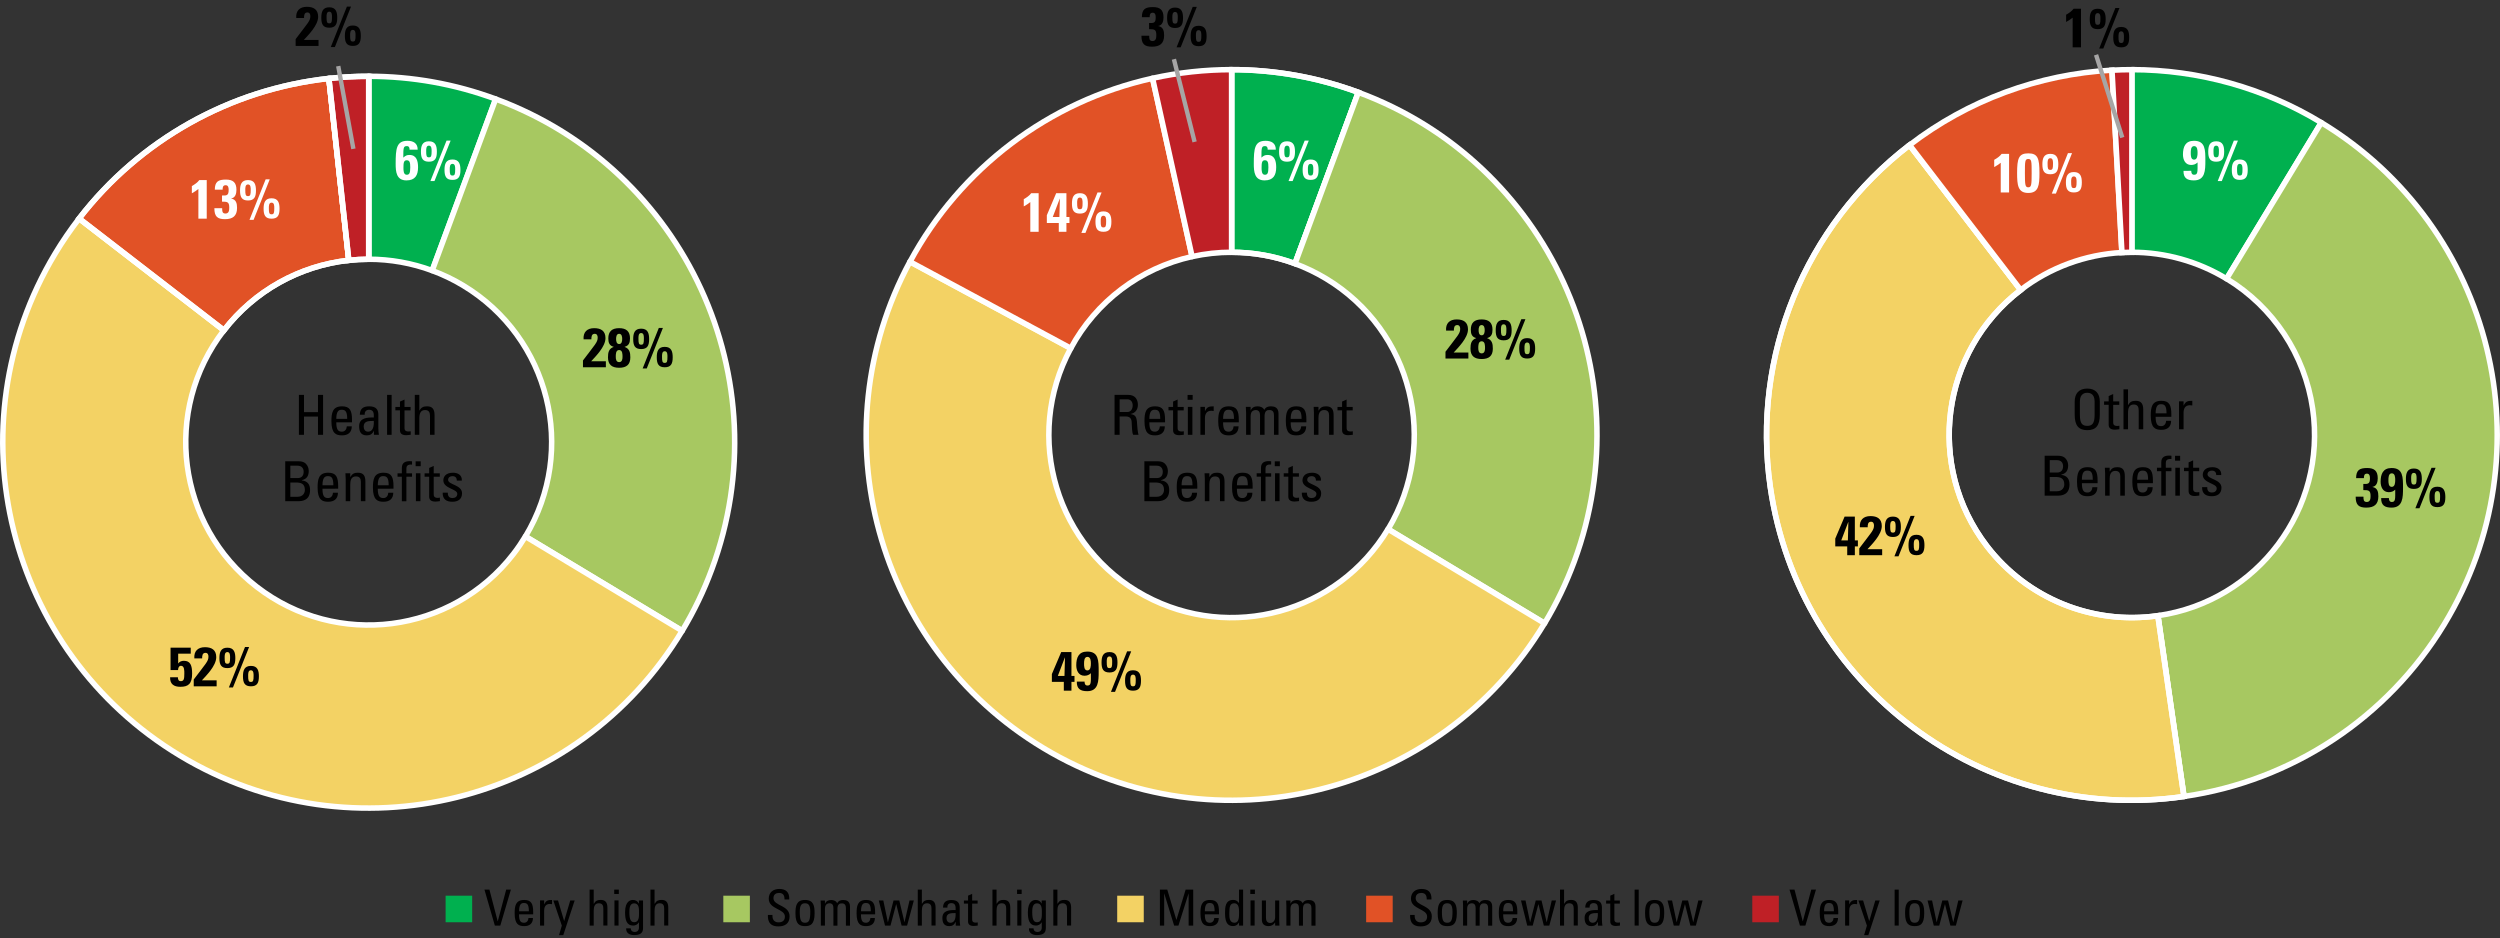 <?xml version="1.0" encoding="utf-8"?>
<!-- Generator: Adobe Illustrator 28.1.0, SVG Export Plug-In . SVG Version: 6.00 Build 0)  -->
<svg version="1.1" id="Layer_1" xmlns="http://www.w3.org/2000/svg" xmlns:xlink="http://www.w3.org/1999/xlink" x="0px" y="0px" viewBox="0 0 451.91 169.56" style="enable-background:new 0 0 451.91 169.56;" xml:space="preserve">
  <rect x="0" y="0" width="451.91" height="169.56" fill="#333333" stroke="none"/>
  <style type="text/css">
	.st0{fill:#00B04F;}
	.st1{fill:none;stroke:#FFFFFF;stroke-linejoin:round;stroke-miterlimit:10;}
	.st2{fill:#A7C861;}
	.st3{fill:#F3D264;}
	.st4{fill:#E15226;stroke:#FFFFFF;stroke-miterlimit:10;}
	.st5{fill:#BF2026;stroke:#FFFFFF;stroke-miterlimit:10;}
	.st6{fill:#FFFFFF;}
	.st7{fill:#00B04F;stroke:#FFFFFF;stroke-miterlimit:10;}
	.st8{fill:#E15226;}
	.st9{fill:#BF2026;}
	.st10{fill:none;stroke:#A6A5A5;stroke-width:0.79;stroke-linejoin:round;stroke-miterlimit:10;}
	.st11{fill:#F3D264;stroke:#FFFFFF;stroke-miterlimit:10;}
</style>
  <g>
    <g>
      <path class="st0" d="M66.65,13.79c7.83,0,15.6,1.39,22.95,4.11L78.12,48.91c-3.67-1.36-7.56-2.05-11.47-2.05L66.65,13.79z" />
      <path class="st1" d="M66.65,13.79c7.83,0,15.6,1.39,22.95,4.11L78.12,48.91c-3.67-1.36-7.56-2.05-11.47-2.05L66.65,13.79z" />
    </g>
    <g>
      <path class="st2" d="M89.6,17.9c34.26,12.67,51.75,50.72,39.08,84.98c-1.43,3.88-3.23,7.61-5.36,11.15L94.98,96.97
			c9.42-15.65,4.37-35.97-11.28-45.38c-1.77-1.07-3.64-1.96-5.58-2.68L89.6,17.9z" />
      <path class="st1" d="M89.6,17.9c34.26,12.67,51.75,50.72,39.08,84.98c-1.43,3.88-3.23,7.61-5.36,11.15L94.98,96.97
			c9.42-15.65,4.37-35.97-11.28-45.38c-1.77-1.07-3.64-1.96-5.58-2.68L89.6,17.9z" />
    </g>
    <g>
      <path class="st3" d="M123.31,114.03c-18.83,31.3-59.47,41.4-90.77,22.56C1.25,117.75-8.85,77.12,9.98,45.82
			c1.32-2.19,2.76-4.3,4.32-6.32l26.17,20.21c-11.16,14.45-8.49,35.22,5.96,46.38c14.45,11.16,35.22,8.49,46.38-5.96
			c0.78-1.01,1.5-2.07,2.16-3.16L123.31,114.03z" />
      <path class="st1" d="M123.31,114.03c-18.83,31.3-59.47,41.4-90.77,22.56C1.25,117.75-8.85,77.11,9.98,45.82
			c1.32-2.19,2.76-4.3,4.32-6.32l26.17,20.21c-11.16,14.45-8.49,35.22,5.96,46.38c14.45,11.16,35.22,8.49,46.38-5.96
			c0.78-1.01,1.5-2.07,2.16-3.16L123.31,114.03z" />
    </g>
    <g>
      <path class="st4" d="M14.3,39.5c10.98-14.22,27.28-23.36,45.15-25.32l3.6,32.87c-8.93,0.98-17.08,5.55-22.57,12.66L14.3,39.5z" />
      <path class="st1" d="M14.3,39.5c10.98-14.22,27.28-23.36,45.15-25.32l3.6,32.87c-8.93,0.98-17.08,5.55-22.57,12.66L14.3,39.5z" />
    </g>
    <g>
      <path class="st5" d="M59.45,14.18c2.39-0.26,4.79-0.39,7.2-0.39l0,33.07c-1.2,0-2.4,0.07-3.6,0.2L59.45,14.18z" />
      <path class="st1" d="M59.45,14.18c2.39-0.26,4.79-0.39,7.2-0.39l0,33.07c-1.2,0-2.4,0.07-3.6,0.2L59.45,14.18z" />
    </g>
    <g>
      <g>
        <path class="st6" d="M74.03,27.05c0.01-0.18-0.02-0.34-0.09-0.45c-0.08-0.12-0.2-0.19-0.4-0.19c-0.62,0-0.64,0.31-0.64,2.08
				c0.39-0.34,0.6-0.48,1.12-0.48c1.3,0,1.55,1.15,1.55,2.22c0,1.45-0.53,2.38-2.1,2.38c-1.82,0-1.95-1.56-1.95-2.99
				c0-2.78,0.15-4.17,2.14-4.17c1.06,0,1.85,0.45,1.84,1.6H74.03z M74.16,30.24c0-0.88-0.11-1.27-0.64-1.27
				c-0.55,0-0.59,0.51-0.59,1.39c0,0.41,0,1.23,0.58,1.23C73.99,31.59,74.16,31.32,74.16,30.24z" />
        <path class="st6" d="M76.09,27.43c0-1.04,0.23-1.89,1.44-1.89c1.21,0,1.44,0.85,1.44,1.89c0,1.18-0.32,1.8-1.44,1.8
				C76.41,29.23,76.09,28.61,76.09,27.43z M78.02,27.32c0-0.35,0.02-0.99-0.49-0.99c-0.51,0-0.49,0.64-0.49,0.99
				c0,0.83,0.05,1.12,0.49,1.12C77.97,28.44,78.02,28.15,78.02,27.32z M78.54,32.73H77.8l2.92-7.32h0.74L78.54,32.73z M80.35,30.72
				c0-1.04,0.23-1.89,1.44-1.89s1.44,0.85,1.44,1.89c0,1.18-0.32,1.8-1.44,1.8C80.67,32.52,80.35,31.9,80.35,30.72z M82.28,30.61
				c0-0.35,0.02-0.99-0.49-0.99s-0.49,0.64-0.49,0.99c0,0.83,0.05,1.12,0.49,1.12C82.23,31.73,82.28,31.44,82.28,30.61z" />
      </g>
    </g>
    <g>
      <g>
        <path d="M105.38,66.39v-1.23c2.2-2.93,2.66-3.27,2.66-4.14c0-0.35-0.13-0.68-0.53-0.68c-0.58,0-0.61,0.55-0.61,1h-1.41
				c-0.1-1.3,0.63-2.02,1.92-2.02c1.21,0,2.04,0.49,2.04,1.8c0,1.57-1.83,3.35-2.59,4.19h2.66v1.08H105.38z" />
        <path d="M109.9,64.6c0-0.86,0.13-1.57,1.03-1.89v-0.02c-0.79-0.2-0.97-0.78-0.97-1.52c0-1.27,0.67-1.85,1.96-1.85
				c1.29,0,1.96,0.58,1.96,1.85c0,0.74-0.18,1.32-0.97,1.52v0.02c0.9,0.32,1.03,1.03,1.03,1.89c0,1.31-0.7,1.88-2.02,1.88
				S109.9,65.91,109.9,64.6z M111.31,64.51c0,0.4,0.07,0.95,0.61,0.95s0.61-0.55,0.61-0.95c0-0.42,0.02-1.24-0.61-1.24
				C111.29,63.27,111.31,64.09,111.31,64.51z M111.37,61.25c0,0.36,0.05,0.94,0.55,0.94s0.55-0.58,0.55-0.94
				c0-0.34-0.06-0.91-0.55-0.91S111.37,60.91,111.37,61.25z" />
        <path d="M114.46,61.3c0-1.04,0.23-1.89,1.44-1.89c1.21,0,1.44,0.85,1.44,1.89c0,1.18-0.32,1.8-1.44,1.8
				C114.78,63.1,114.46,62.48,114.46,61.3z M116.39,61.19c0-0.35,0.02-0.99-0.49-0.99c-0.51,0-0.49,0.64-0.49,0.99
				c0,0.83,0.05,1.12,0.49,1.12C116.34,62.31,116.39,62.02,116.39,61.19z M116.91,66.6h-0.74l2.92-7.32h0.74L116.91,66.6z
				 M118.72,64.59c0-1.04,0.23-1.89,1.44-1.89s1.44,0.85,1.44,1.89c0,1.18-0.32,1.8-1.44,1.8
				C119.04,66.39,118.72,65.77,118.72,64.59z M120.65,64.48c0-0.35,0.02-0.99-0.49-0.99s-0.49,0.64-0.49,0.99
				c0,0.83,0.05,1.12,0.49,1.12C120.6,65.6,120.65,65.31,120.65,64.48z" />
      </g>
    </g>
    <g>
      <g>
        <path d="M32.21,119.9l0.02,0.02c0.22-0.33,0.6-0.47,1.01-0.47c1.15,0,1.49,0.79,1.49,2.3c0,1.87-0.7,2.4-2.13,2.4
				c-1.16,0-1.89-0.48-1.85-1.73h1.41c0,0.19,0.02,0.37,0.1,0.5c0.08,0.13,0.21,0.21,0.43,0.21c0.56,0,0.63-0.43,0.63-1.38
				c0-0.45,0.04-1.4-0.6-1.4c-0.41,0-0.53,0.46-0.53,0.78h-1.36v-4.05h3.65v1.08h-2.27V119.9z" />
        <path d="M35.02,124.06v-1.23c2.2-2.93,2.66-3.27,2.66-4.14c0-0.35-0.13-0.68-0.53-0.68c-0.58,0-0.61,0.55-0.61,1h-1.41
				c-0.1-1.3,0.63-2.02,1.92-2.02c1.21,0,2.04,0.49,2.04,1.8c0,1.57-1.83,3.35-2.59,4.19h2.66v1.08H35.02z" />
        <path d="M39.66,118.97c0-1.04,0.23-1.89,1.44-1.89c1.21,0,1.44,0.85,1.44,1.89c0,1.18-0.32,1.8-1.44,1.8
				C39.98,120.77,39.66,120.15,39.66,118.97z M41.59,118.86c0-0.35,0.02-0.99-0.49-0.99c-0.51,0-0.49,0.64-0.49,0.99
				c0,0.83,0.05,1.12,0.49,1.12C41.54,119.98,41.59,119.69,41.59,118.86z M42.11,124.27h-0.74l2.92-7.32h0.74L42.11,124.27z
				 M43.92,122.26c0-1.04,0.23-1.89,1.44-1.89s1.44,0.85,1.44,1.89c0,1.18-0.32,1.8-1.44,1.8
				C44.24,124.06,43.92,123.44,43.92,122.26z M45.84,122.15c0-0.35,0.02-0.99-0.49-0.99s-0.49,0.64-0.49,0.99
				c0,0.83,0.05,1.12,0.49,1.12C45.79,123.27,45.84,122.98,45.84,122.15z" />
      </g>
    </g>
    <g>
      <g>
        <path class="st6" d="M34.68,33.63c0.5-0.28,0.99-0.61,1.35-1.08h1.34v6.98h-1.51v-5.37c-0.36,0.3-0.77,0.56-1.18,0.78V33.63z" />
        <path class="st6" d="M38.83,34.29c0-0.72,0.16-1.18,0.48-1.46c0.32-0.27,0.82-0.37,1.52-0.37c1.3,0,1.91,0.53,1.91,1.86
				c0,0.66-0.19,1.44-0.95,1.55v0.02c0.91,0.17,1.06,0.89,1.06,1.7c0,1.44-0.77,2.03-2.18,2.03c-1.38,0-1.92-0.49-1.92-1.98h1.41
				c0,0.46-0.02,0.96,0.59,0.96c0.64,0,0.69-0.59,0.69-1.08c0-1.01-0.33-1.07-1.31-1.07v-1.11c0.92,0.04,1.2-0.06,1.2-1.03
				c0-0.38-0.06-0.83-0.54-0.83c-0.51,0-0.55,0.41-0.55,0.81H38.83z" />
        <path class="st6" d="M43.39,34.44c0-1.04,0.23-1.89,1.44-1.89c1.21,0,1.44,0.85,1.44,1.89c0,1.18-0.32,1.8-1.44,1.8
				C43.71,36.24,43.39,35.62,43.39,34.44z M45.32,34.33c0-0.35,0.02-0.99-0.49-0.99c-0.51,0-0.49,0.64-0.49,0.99
				c0,0.83,0.05,1.12,0.49,1.12C45.27,35.45,45.32,35.16,45.32,34.33z M45.84,39.74H45.1l2.92-7.32h0.74L45.84,39.74z M47.65,37.73
				c0-1.04,0.23-1.89,1.44-1.89s1.44,0.85,1.44,1.89c0,1.18-0.32,1.8-1.44,1.8C47.97,39.53,47.65,38.91,47.65,37.73z M49.58,37.62
				c0-0.35,0.02-0.99-0.49-0.99s-0.49,0.64-0.49,0.99c0,0.83,0.05,1.12,0.49,1.12C49.53,38.74,49.58,38.45,49.58,37.62z" />
      </g>
    </g>
    <g>
      <g>
        <path d="M53.44,8.3V7.07c2.2-2.93,2.66-3.27,2.66-4.14c0-0.35-0.13-0.68-0.53-0.68c-0.58,0-0.61,0.55-0.61,1h-1.41
				c-0.1-1.3,0.63-2.02,1.92-2.02c1.21,0,2.04,0.49,2.04,1.8c0,1.57-1.83,3.35-2.59,4.19h2.66V8.3H53.44z" />
        <path d="M58.08,3.21c0-1.04,0.23-1.89,1.44-1.89c1.21,0,1.44,0.85,1.44,1.89c0,1.18-0.32,1.8-1.44,1.8
				C58.4,5.01,58.08,4.39,58.08,3.21z M60.01,3.1c0-0.35,0.02-0.99-0.49-0.99c-0.51,0-0.49,0.64-0.49,0.99
				c0,0.83,0.05,1.12,0.49,1.12C59.96,4.22,60.01,3.93,60.01,3.1z M60.53,8.51h-0.74l2.92-7.32h0.74L60.53,8.51z M62.34,6.5
				c0-1.04,0.23-1.89,1.44-1.89s1.44,0.85,1.44,1.89c0,1.18-0.32,1.8-1.44,1.8C62.66,8.3,62.34,7.68,62.34,6.5z M64.27,6.39
				c0-0.35,0.02-0.99-0.49-0.99s-0.49,0.64-0.49,0.99c0,0.83,0.05,1.12,0.49,1.12C64.22,7.51,64.27,7.22,64.27,6.39z" />
      </g>
    </g>
    <g>
      <g>
        <path d="M54.03,78.6v-7.22h0.92v3.12h2.53v-3.12h0.92v7.22h-0.92v-3.3h-2.53v3.3H54.03z" />
        <path d="M60.79,76.34c0,1.41,0.38,1.69,1.02,1.69c0.56,0,0.85-0.45,0.88-0.96h0.9c-0.01,1.12-0.7,1.63-1.76,1.63
				c-1.07,0-1.92-0.32-1.92-2.55c0-1.48,0.17-2.7,1.92-2.7c1.44,0,1.8,0.79,1.8,2.46v0.43H60.79z M62.76,75.72
				c0-1.47-0.41-1.65-1.01-1.65c-0.52,0-0.95,0.25-0.96,1.65H62.76z" />
        <path d="M67.59,77.87h-0.02c-0.25,0.58-0.64,0.83-1.27,0.83c-1.07,0-1.38-0.69-1.38-1.66c0-1.53,1.5-1.6,2.65-1.57
				c0.02-0.67,0.03-1.4-0.85-1.4c-0.55,0-0.84,0.37-0.79,0.9h-0.89c0.04-1.13,0.64-1.52,1.71-1.52c1.3,0,1.64,0.67,1.64,1.52v2.43
				c0,0.4,0.04,0.81,0.1,1.2h-0.9V77.87z M65.74,77.1c0,0.49,0.24,0.93,0.79,0.93c0.5,0,1.12-0.31,1.04-1.94
				C66.79,76.1,65.74,76.03,65.74,77.1z" />
        <path d="M70.79,78.6h-0.82v-7.22h0.82V78.6z" />
        <path d="M72.3,73.56v-0.97l0.82-0.37v1.34h1.1v0.62h-1.1v3.09c0,0.32,0,0.73,0.75,0.73c0.06,0,0.19-0.02,0.37-0.04v0.63
				c-0.27,0.02-0.54,0.08-0.81,0.08c-0.78,0-1.13-0.32-1.13-0.9v-3.59h-0.83v-0.62H72.3z" />
        <path d="M77.73,78.6v-3.42c0-0.62-0.2-1.06-0.9-1.06c-0.82,0-1.03,0.66-1.03,1.51v2.97h-0.82v-7.22h0.82v2.82h0.04
				c0.33-0.59,0.71-0.75,1.37-0.75c0.86,0,1.34,0.43,1.34,1.57v3.58H77.73z" />
        <path d="M51.56,90.6v-7.22h2.35c1,0,1.34,0.34,1.61,0.74c0.25,0.39,0.29,0.82,0.29,0.96c0,0.9-0.31,1.5-1.24,1.71v0.05
				c1.03,0.12,1.48,0.74,1.48,1.73c0,1.85-1.35,2.03-2.17,2.03H51.56z M52.48,86.42h1.34c0.72-0.01,1.07-0.45,1.07-1.15
				c0-0.6-0.34-1.09-1.11-1.09h-1.3V86.42z M52.48,89.8h1.3c0.98,0,1.33-0.7,1.33-1.23c0-1.15-0.71-1.35-1.65-1.35h-0.98V89.8z" />
        <path d="M58.29,88.34c0,1.41,0.38,1.69,1.02,1.69c0.56,0,0.85-0.45,0.88-0.96h0.9c-0.01,1.12-0.7,1.63-1.76,1.63
				c-1.07,0-1.92-0.32-1.92-2.55c0-1.48,0.17-2.7,1.92-2.7c1.44,0,1.8,0.79,1.8,2.46v0.43H58.29z M60.26,87.72
				c0-1.47-0.41-1.65-1.01-1.65c-0.52,0-0.95,0.25-0.96,1.65H60.26z" />
        <path d="M65.23,90.6v-3.5c0-0.54-0.19-0.98-0.89-0.98c-0.9,0-1.03,0.8-1.03,1.49v2.99h-0.82v-4c0-0.35-0.02-0.7-0.05-1.05h0.87
				v0.65h0.04c0.32-0.57,0.7-0.75,1.35-0.75c1.08,0,1.35,0.65,1.35,1.65v3.5H65.23z" />
        <path d="M68.29,88.34c0,1.41,0.38,1.69,1.02,1.69c0.56,0,0.85-0.45,0.88-0.96h0.9c-0.01,1.12-0.7,1.63-1.76,1.63
				c-1.07,0-1.92-0.32-1.92-2.55c0-1.48,0.17-2.7,1.92-2.7c1.44,0,1.8,0.79,1.8,2.46v0.43H68.29z M70.26,87.72
				c0-1.47-0.41-1.65-1.01-1.65c-0.52,0-0.95,0.25-0.96,1.65H70.26z" />
        <path d="M72.64,85.56v-0.98c0-1.02,0.72-1.22,1.45-1.22c0.17,0,0.27,0.01,0.39,0.03v0.59c-0.87-0.06-1.02,0.31-1.02,0.72v0.86
				h1.02v0.62h-1.02v4.43h-0.82v-4.43h-0.78v-0.62H72.64z M75.13,83.39h0.92v0.88h-0.92V83.39z M76,90.6h-0.82v-5.05H76V90.6z" />
        <path d="M77.58,85.56v-0.97l0.82-0.37v1.34h1.1v0.62h-1.1v3.09c0,0.32,0,0.73,0.75,0.73c0.06,0,0.19-0.02,0.37-0.04v0.63
				c-0.27,0.02-0.54,0.08-0.81,0.08c-0.78,0-1.13-0.32-1.13-0.9v-3.59h-0.83v-0.62H77.58z" />
        <path d="M81.76,90.7c-1.09,0-1.77-0.48-1.74-1.64h0.93c0,0.29,0.01,0.97,0.84,0.97c0.49,0,0.87-0.25,0.87-0.77
				c0-0.9-2.52-0.92-2.52-2.43c0-0.53,0.32-1.38,1.74-1.38c0.9,0,1.67,0.43,1.6,1.43h-0.91c0.01-0.53-0.27-0.81-0.79-0.81
				c-0.44,0-0.78,0.24-0.78,0.68c0,0.89,2.52,0.87,2.52,2.41C83.52,90.27,82.76,90.7,81.76,90.7z" />
      </g>
    </g>
    <g>
      <path class="st7" d="M222.63,12.59c7.82,0,15.58,1.39,22.91,4.1l-11.46,30.96c-3.67-1.36-7.55-2.05-11.46-2.05L222.63,12.59z" />
      <path class="st1" d="M222.63,12.59c7.82,0,15.58,1.39,22.91,4.1l-11.46,30.96c-3.67-1.36-7.55-2.05-11.46-2.05L222.63,12.59z" />
    </g>
    <g>
      <path class="st2" d="M245.54,16.69c34.2,12.65,51.67,50.64,39.02,84.84c-1.43,3.87-3.22,7.6-5.35,11.14l-28.29-17.02
			c9.4-15.62,4.36-35.91-11.26-45.31c-1.77-1.06-3.63-1.96-5.57-2.68L245.54,16.69z" />
      <path class="st1" d="M245.54,16.69c34.2,12.65,51.67,50.64,39.02,84.84c-1.43,3.87-3.22,7.6-5.35,11.14l-28.29-17.02
			c9.4-15.62,4.36-35.91-11.26-45.31c-1.77-1.06-3.63-1.96-5.57-2.68L245.54,16.69z" />
    </g>
    <g>
      <path class="st3" d="M279.2,112.67c-18.81,31.25-59.38,41.33-90.63,22.53c-30.2-18.17-40.8-56.86-24.09-87.89l29.07,15.66
			c-8.65,16.05-2.64,36.08,13.41,44.72c15.51,8.36,34.86,3.06,43.94-12.04L279.2,112.67z" />
      <path class="st1" d="M279.2,112.67c-18.81,31.25-59.38,41.33-90.63,22.53c-30.2-18.17-40.8-56.86-24.09-87.89l29.07,15.66
			c-8.65,16.05-2.64,36.08,13.41,44.72c15.51,8.36,34.86,3.06,43.94-12.04L279.2,112.67z" />
    </g>
    <g>
      <path class="st8" d="M164.49,47.31c9.1-16.9,25.11-29,43.85-33.16l7.14,32.23c-9.37,2.08-17.37,8.13-21.92,16.58L164.49,47.31z" />
      <path class="st1" d="M164.49,47.31c9.1-16.9,25.11-29,43.85-33.16l7.14,32.23c-9.37,2.08-17.37,8.13-21.92,16.58L164.49,47.31z" />
    </g>
    <g>
      <path class="st9" d="M208.34,14.15c4.69-1.04,9.48-1.56,14.29-1.56V45.6c-2.4,0-4.8,0.26-7.14,0.78L208.34,14.15z" />
      <path class="st1" d="M208.34,14.15c4.69-1.04,9.48-1.56,14.29-1.56V45.6c-2.4,0-4.8,0.26-7.14,0.78L208.34,14.15z" />
    </g>
    <g>
      <line class="st10" x1="215.94" y1="25.65" x2="212.2" y2="10.7" />
    </g>
    <g>
      <g>
        <g>
          <path class="st6" d="M229.15,27.05c0.01-0.18-0.02-0.34-0.09-0.45c-0.08-0.12-0.2-0.19-0.4-0.19c-0.62,0-0.64,0.31-0.64,2.08
					c0.39-0.34,0.6-0.48,1.12-0.48c1.3,0,1.55,1.15,1.55,2.22c0,1.45-0.53,2.38-2.1,2.38c-1.82,0-1.95-1.56-1.95-2.99
					c0-2.78,0.15-4.17,2.14-4.17c1.06,0,1.85,0.45,1.84,1.6H229.15z M229.28,30.24c0-0.88-0.11-1.27-0.64-1.27
					c-0.55,0-0.59,0.51-0.59,1.39c0,0.41,0,1.23,0.58,1.23C229.11,31.59,229.28,31.32,229.28,30.24z" />
          <path class="st6" d="M231.21,27.43c0-1.04,0.23-1.89,1.44-1.89c1.21,0,1.44,0.85,1.44,1.89c0,1.18-0.32,1.8-1.44,1.8
					S231.21,28.61,231.21,27.43z M233.14,27.32c0-0.35,0.02-0.99-0.49-0.99s-0.49,0.64-0.49,0.99c0,0.83,0.05,1.12,0.49,1.12
					C233.09,28.44,233.14,28.15,233.14,27.32z M233.66,32.73h-0.74l2.92-7.32h0.74L233.66,32.73z M235.47,30.72
					c0-1.04,0.23-1.89,1.44-1.89s1.44,0.85,1.44,1.89c0,1.18-0.32,1.8-1.44,1.8S235.47,31.9,235.47,30.72z M237.4,30.61
					c0-0.35,0.02-0.99-0.49-0.99s-0.49,0.64-0.49,0.99c0,0.83,0.05,1.12,0.49,1.12S237.4,31.44,237.4,30.61z" />
        </g>
      </g>
    </g>
    <g>
      <g>
        <g>
          <path d="M261.29,64.81v-1.23c2.2-2.93,2.66-3.27,2.66-4.14c0-0.35-0.13-0.68-0.53-0.68c-0.58,0-0.61,0.55-0.61,1h-1.41
					c-0.1-1.3,0.63-2.02,1.92-2.02c1.21,0,2.04,0.49,2.04,1.8c0,1.57-1.83,3.35-2.59,4.19h2.66v1.08H261.29z" />
          <path d="M265.81,63.02c0-0.86,0.13-1.57,1.03-1.89v-0.02c-0.79-0.2-0.97-0.78-0.97-1.52c0-1.27,0.67-1.85,1.96-1.85
					s1.96,0.58,1.96,1.85c0,0.74-0.18,1.32-0.97,1.52v0.02c0.9,0.32,1.03,1.03,1.03,1.89c0,1.31-0.7,1.88-2.02,1.88
					S265.81,64.33,265.81,63.02z M267.22,62.93c0,0.4,0.07,0.95,0.61,0.95s0.61-0.55,0.61-0.95c0-0.42,0.02-1.24-0.61-1.24
					S267.22,62.51,267.22,62.93z M267.28,59.67c0,0.36,0.05,0.94,0.55,0.94s0.55-0.58,0.55-0.94c0-0.34-0.06-0.91-0.55-0.91
					C267.34,58.76,267.28,59.33,267.28,59.67z" />
          <path d="M270.37,59.72c0-1.04,0.23-1.89,1.44-1.89c1.21,0,1.44,0.85,1.44,1.89c0,1.18-0.32,1.8-1.44,1.8
					S270.37,60.9,270.37,59.72z M272.3,59.61c0-0.35,0.02-0.99-0.49-0.99s-0.49,0.64-0.49,0.99c0,0.83,0.05,1.12,0.49,1.12
					C272.25,60.73,272.3,60.44,272.3,59.61z M272.82,65.02h-0.74l2.92-7.32h0.74L272.82,65.02z M274.62,63.01
					c0-1.04,0.23-1.89,1.44-1.89s1.44,0.85,1.44,1.89c0,1.18-0.32,1.8-1.44,1.8S274.62,64.19,274.62,63.01z M276.55,62.9
					c0-0.35,0.02-0.99-0.49-0.99s-0.49,0.64-0.49,0.99c0,0.83,0.05,1.12,0.49,1.12S276.55,63.73,276.55,62.9z" />
        </g>
      </g>
    </g>
    <g>
      <g>
        <g>
          <path d="M190.14,121.85c1.68-3.95,1.68-3.97,1.69-3.98h1.85v4.31h0.55v1.08h-0.55v1.59h-1.38v-1.59h-2.16V121.85z
					 M192.42,122.18l0.09-3.33h-0.02l-1.27,3.33H192.42z" />
          <path d="M196.05,123.21c0,0.18,0.02,0.36,0.1,0.49s0.21,0.22,0.42,0.22c0.7,0,0.62-0.57,0.62-2.23
					c-0.32,0.32-0.71,0.46-1.16,0.46c-1.07,0-1.48-0.96-1.48-1.89c0-1.37,0.42-2.48,1.99-2.48c2.07,0,2.06,1.65,2.06,3.61
					c0,1.72-0.03,3.55-2.07,3.55c-1.21,0-1.91-0.41-1.88-1.73H196.05z M196.56,121.19c0.6,0,0.63-0.81,0.63-1.24
					c0-0.44-0.02-1.21-0.62-1.21c-0.61,0-0.61,0.81-0.61,1.24S195.96,121.19,196.56,121.19z" />
          <path d="M199.12,119.76c0-1.04,0.23-1.89,1.44-1.89c1.21,0,1.44,0.85,1.44,1.89c0,1.18-0.32,1.8-1.44,1.8
					C199.44,121.56,199.12,120.94,199.12,119.76z M201.04,119.65c0-0.35,0.02-0.99-0.49-0.99c-0.51,0-0.49,0.64-0.49,0.99
					c0,0.83,0.05,1.12,0.49,1.12C201,120.77,201.04,120.48,201.04,119.65z M201.56,125.06h-0.74l2.92-7.32h0.74L201.56,125.06z
					 M203.37,123.05c0-1.04,0.23-1.89,1.44-1.89s1.44,0.85,1.44,1.89c0,1.18-0.32,1.8-1.44,1.8
					C203.69,124.85,203.37,124.23,203.37,123.05z M205.3,122.94c0-0.35,0.02-0.99-0.49-0.99s-0.49,0.64-0.49,0.99
					c0,0.83,0.05,1.12,0.49,1.12C205.25,124.06,205.3,123.77,205.3,122.94z" />
        </g>
      </g>
    </g>
    <g>
      <g>
        <g>
          <path class="st6" d="M185.06,36c0.5-0.28,0.99-0.61,1.35-1.08h1.34v6.98h-1.51v-5.37c-0.36,0.3-0.77,0.56-1.18,0.78V36z" />
          <path class="st6" d="M189.23,38.9c1.68-3.95,1.68-3.97,1.69-3.98h1.85v4.31h0.55v1.08h-0.55v1.59h-1.38v-1.59h-2.16V38.9z
					 M191.5,39.23l0.09-3.33h-0.02l-1.27,3.33H191.5z" />
          <path class="st6" d="M193.77,36.81c0-1.04,0.23-1.89,1.44-1.89c1.21,0,1.44,0.85,1.44,1.89c0,1.18-0.32,1.8-1.44,1.8
					C194.09,38.61,193.77,37.99,193.77,36.81z M195.69,36.7c0-0.35,0.02-0.99-0.49-0.99c-0.51,0-0.49,0.64-0.49,0.99
					c0,0.83,0.05,1.12,0.49,1.12C195.65,37.82,195.69,37.53,195.69,36.7z M196.21,42.11h-0.74l2.92-7.32h0.74L196.21,42.11z
					 M198.02,40.1c0-1.04,0.23-1.89,1.44-1.89s1.44,0.85,1.44,1.89c0,1.18-0.32,1.8-1.44,1.8C198.34,41.9,198.02,41.28,198.02,40.1z
					 M199.95,39.99c0-0.35,0.02-0.99-0.49-0.99s-0.49,0.64-0.49,0.99c0,0.83,0.05,1.12,0.49,1.12
					C199.9,41.11,199.95,40.82,199.95,39.99z" />
        </g>
      </g>
    </g>
    <g>
      <g>
        <g>
          <path d="M206.41,3.11c0-0.72,0.16-1.18,0.48-1.46c0.32-0.27,0.82-0.37,1.52-0.37c1.3,0,1.91,0.53,1.91,1.86
					c0,0.66-0.19,1.44-0.95,1.55v0.02c0.91,0.17,1.06,0.89,1.06,1.7c0,1.44-0.77,2.03-2.18,2.03c-1.38,0-1.92-0.49-1.92-1.98h1.41
					c0,0.46-0.02,0.96,0.59,0.96c0.64,0,0.69-0.59,0.69-1.08c0-1.01-0.33-1.07-1.31-1.07V4.16c0.92,0.04,1.2-0.06,1.2-1.03
					c0-0.38-0.06-0.83-0.54-0.83c-0.51,0-0.55,0.41-0.55,0.81H206.41z" />
          <path d="M210.97,3.26c0-1.04,0.23-1.89,1.44-1.89c1.21,0,1.44,0.85,1.44,1.89c0,1.18-0.32,1.8-1.44,1.8
					C211.29,5.06,210.97,4.44,210.97,3.26z M212.9,3.15c0-0.35,0.02-0.99-0.49-0.99c-0.51,0-0.49,0.64-0.49,0.99
					c0,0.83,0.05,1.12,0.49,1.12C212.85,4.27,212.9,3.98,212.9,3.15z M213.42,8.56h-0.74l2.92-7.32h0.74L213.42,8.56z M215.23,6.55
					c0-1.04,0.23-1.89,1.44-1.89s1.44,0.85,1.44,1.89c0,1.18-0.32,1.8-1.44,1.8C215.55,8.35,215.23,7.73,215.23,6.55z M217.16,6.44
					c0-0.35,0.02-0.99-0.49-0.99s-0.49,0.64-0.49,0.99c0,0.83,0.05,1.12,0.49,1.12C217.11,7.56,217.16,7.27,217.16,6.44z" />
        </g>
      </g>
    </g>
    <g>
      <g>
        <path d="M202.39,75.28v3.32h-0.92v-7.22h2.49c1.28,0,1.73,0.9,1.73,1.8c0,0.85-0.47,1.5-1.32,1.65v0.02
				c0.83,0.13,1.13,0.41,1.18,1.86c0.01,0.31,0.11,1.44,0.25,1.89h-0.96c-0.26-0.5-0.2-1.44-0.28-2.4
				c-0.07-0.88-0.78-0.92-1.09-0.92H202.39z M202.39,74.48h1.38c0.66,0,0.98-0.57,0.98-1.2c0-0.52-0.26-1.1-0.97-1.1h-1.39V74.48z" />
        <path d="M207.76,76.34c0,1.41,0.38,1.69,1.02,1.69c0.56,0,0.85-0.45,0.88-0.96h0.9c-0.01,1.12-0.7,1.63-1.76,1.63
				c-1.07,0-1.92-0.32-1.92-2.55c0-1.48,0.17-2.7,1.92-2.7c1.44,0,1.8,0.79,1.8,2.46v0.43H207.76z M209.73,75.72
				c0-1.47-0.41-1.65-1.01-1.65c-0.52,0-0.95,0.25-0.96,1.65H209.73z" />
        <path d="M212.05,73.56v-0.97l0.82-0.37v1.34h1.1v0.62h-1.1v3.09c0,0.32,0,0.73,0.75,0.73c0.06,0,0.19-0.02,0.37-0.04v0.63
				c-0.27,0.02-0.54,0.08-0.81,0.08c-0.78,0-1.13-0.32-1.13-0.9v-3.59h-0.83v-0.62H212.05z" />
        <path d="M214.67,71.39h0.92v0.88h-0.92V71.39z M215.54,78.6h-0.82v-5.05h0.82V78.6z" />
        <path d="M217.81,74.31h0.02c0.34-0.77,0.76-0.86,1.56-0.86v0.85c-0.07-0.01-0.15-0.02-0.22-0.03c-0.07-0.01-0.14-0.02-0.22-0.02
				c-0.91,0-1.14,0.69-1.14,1.37v2.98h-0.82v-5.05h0.82V74.31z" />
        <path d="M221.09,76.34c0,1.41,0.38,1.69,1.02,1.69c0.56,0,0.85-0.45,0.88-0.96h0.9c-0.01,1.12-0.7,1.63-1.76,1.63
				c-1.07,0-1.92-0.32-1.92-2.55c0-1.48,0.17-2.7,1.92-2.7c1.44,0,1.8,0.79,1.8,2.46v0.43H221.09z M223.06,75.72
				c0-1.47-0.41-1.65-1.01-1.65c-0.52,0-0.95,0.25-0.96,1.65H223.06z" />
        <path d="M227.77,78.6v-3.5c0-0.51-0.14-0.98-0.8-0.98c-0.25,0-0.59,0.15-0.71,0.34c-0.15,0.25-0.19,0.55-0.19,0.74v3.4h-0.82v-4
				c0-0.35-0.02-0.7-0.05-1.05h0.87v0.63h0.02c0.24-0.54,0.67-0.73,1.26-0.73c0.46,0,0.99,0.19,1.18,0.65
				c0.28-0.54,0.74-0.65,1.2-0.65c0.53,0,1.38,0.12,1.38,1.31v3.84h-0.82v-3.5c0-0.51-0.14-0.98-0.8-0.98
				c-0.31,0-0.4,0.01-0.62,0.19c-0.24,0.2-0.28,0.7-0.28,0.89v3.4H227.77z" />
        <path d="M233.31,76.34c0,1.41,0.38,1.69,1.02,1.69c0.56,0,0.85-0.45,0.88-0.96h0.9c-0.01,1.12-0.7,1.63-1.76,1.63
				c-1.07,0-1.92-0.32-1.92-2.55c0-1.48,0.17-2.7,1.92-2.7c1.44,0,1.8,0.79,1.8,2.46v0.43H233.31z M235.28,75.72
				c0-1.47-0.41-1.65-1.01-1.65c-0.52,0-0.95,0.25-0.96,1.65H235.28z" />
        <path d="M240.25,78.6v-3.5c0-0.54-0.19-0.98-0.89-0.98c-0.9,0-1.03,0.8-1.03,1.49v2.99h-0.82v-4c0-0.35-0.02-0.7-0.05-1.05h0.87
				v0.65h0.04c0.32-0.57,0.7-0.75,1.35-0.75c1.08,0,1.35,0.65,1.35,1.65v3.5H240.25z" />
        <path d="M242.6,73.56v-0.97l0.82-0.37v1.34h1.1v0.62h-1.1v3.09c0,0.32,0,0.73,0.75,0.73c0.06,0,0.19-0.02,0.37-0.04v0.63
				c-0.27,0.02-0.54,0.08-0.81,0.08c-0.78,0-1.13-0.32-1.13-0.9v-3.59h-0.83v-0.62H242.6z" />
        <path d="M206.86,90.6v-7.22h2.35c1,0,1.34,0.34,1.61,0.74c0.25,0.39,0.29,0.82,0.29,0.96c0,0.9-0.31,1.5-1.24,1.71v0.05
				c1.03,0.12,1.48,0.74,1.48,1.73c0,1.85-1.35,2.03-2.17,2.03H206.86z M207.78,86.42h1.34c0.72-0.01,1.07-0.45,1.07-1.15
				c0-0.6-0.34-1.09-1.11-1.09h-1.3V86.42z M207.78,89.8h1.3c0.98,0,1.33-0.7,1.33-1.23c0-1.15-0.71-1.35-1.65-1.35h-0.98V89.8z" />
        <path d="M213.59,88.34c0,1.41,0.38,1.69,1.02,1.69c0.56,0,0.85-0.45,0.88-0.96h0.9c-0.01,1.12-0.7,1.63-1.76,1.63
				c-1.07,0-1.92-0.32-1.92-2.55c0-1.48,0.17-2.7,1.92-2.7c1.44,0,1.8,0.79,1.8,2.46v0.43H213.59z M215.56,87.72
				c0-1.47-0.41-1.65-1.01-1.65c-0.52,0-0.95,0.25-0.96,1.65H215.56z" />
        <path d="M220.53,90.6v-3.5c0-0.54-0.19-0.98-0.89-0.98c-0.9,0-1.03,0.8-1.03,1.49v2.99h-0.82v-4c0-0.35-0.02-0.7-0.05-1.05h0.87
				v0.65h0.04c0.32-0.57,0.7-0.75,1.35-0.75c1.08,0,1.35,0.65,1.35,1.65v3.5H220.53z" />
        <path d="M223.59,88.34c0,1.41,0.38,1.69,1.02,1.69c0.56,0,0.85-0.45,0.88-0.96h0.9c-0.01,1.12-0.7,1.63-1.76,1.63
				c-1.07,0-1.92-0.32-1.92-2.55c0-1.48,0.17-2.7,1.92-2.7c1.44,0,1.8,0.79,1.8,2.46v0.43H223.59z M225.56,87.72
				c0-1.47-0.41-1.65-1.01-1.65c-0.52,0-0.95,0.25-0.96,1.65H225.56z" />
        <path d="M227.94,85.55v-0.98c0-1.02,0.72-1.22,1.45-1.22c0.17,0,0.27,0.01,0.39,0.03v0.59c-0.87-0.06-1.02,0.31-1.02,0.72v0.86
				h1.02v0.62h-1.02v4.43h-0.82v-4.43h-0.78v-0.62H227.94z M230.43,83.39h0.92v0.88h-0.92V83.39z M231.3,90.6h-0.82v-5.05h0.82V90.6
				z" />
        <path d="M232.88,85.55v-0.97l0.82-0.37v1.34h1.1v0.62h-1.1v3.09c0,0.32,0,0.73,0.75,0.73c0.06,0,0.19-0.02,0.37-0.04v0.63
				c-0.27,0.02-0.54,0.08-0.81,0.08c-0.78,0-1.13-0.32-1.13-0.9v-3.59h-0.83v-0.62H232.88z" />
        <path d="M237.06,90.7c-1.09,0-1.77-0.48-1.74-1.64h0.93c0,0.29,0.01,0.97,0.84,0.97c0.49,0,0.87-0.25,0.87-0.77
				c0-0.9-2.52-0.92-2.52-2.43c0-0.53,0.32-1.38,1.74-1.38c0.9,0,1.67,0.43,1.6,1.43h-0.91c0.01-0.53-0.27-0.81-0.79-0.81
				c-0.44,0-0.78,0.24-0.78,0.68c0,0.89,2.52,0.87,2.52,2.41C238.82,90.27,238.06,90.7,237.06,90.7z" />
      </g>
    </g>
    <g>
      <path class="st0" d="M385.36,12.59c12.07,0,23.92,3.31,34.24,9.57l-17.12,28.23c-5.16-3.13-11.08-4.79-17.12-4.79L385.36,12.59z" />
      <path class="st1" d="M385.36,12.59c12.07,0,23.92,3.31,34.24,9.57l-17.12,28.23c-5.16-3.13-11.08-4.79-17.12-4.79L385.36,12.59z" />
    </g>
    <g>
      <path class="st2" d="M419.61,22.16c31.18,18.91,41.13,59.52,22.22,90.7c-10.24,16.88-27.5,28.3-47.04,31.11l-4.71-32.68
			c18.05-2.6,30.57-19.34,27.97-37.39c-1.41-9.77-7.12-18.4-15.56-23.52L419.61,22.16z" />
      <path class="st1" d="M419.61,22.16c31.18,18.91,41.13,59.52,22.22,90.7c-10.24,16.88-27.5,28.3-47.04,31.11l-4.71-32.68
			c18.05-2.6,30.57-19.34,27.97-37.39c-1.41-9.77-7.12-18.4-15.56-23.52L419.61,22.16z" />
    </g>
    <g>
      <path class="st11" d="M394.78,143.98c-36.1,5.2-69.57-19.84-74.77-55.94c-3.41-23.64,6.22-47.28,25.17-61.82l20.09,26.2
			c-14.47,11.1-17.2,31.82-6.11,46.29c7.27,9.48,19.09,14.29,30.91,12.59L394.78,143.98z" />
      <path class="st1" d="M394.78,143.98c-36.1,5.2-69.57-19.84-74.78-55.94c-3.41-23.64,6.22-47.28,25.17-61.82l20.09,26.2
			c-14.47,11.1-17.2,31.82-6.11,46.29c7.27,9.48,19.09,14.29,30.91,12.59L394.78,143.98z" />
    </g>
    <g>
      <path class="st4" d="M345.18,26.22c10.55-8.09,23.31-12.81,36.58-13.54l1.8,32.97c-6.64,0.36-13.02,2.72-18.29,6.77L345.18,26.22z
			" />
    </g>
    <g>
      <path class="st5" d="M381.77,12.69c1.2-0.07,2.4-0.1,3.6-0.1V45.6c-0.6,0-1.2,0.02-1.8,0.05L381.77,12.69z" />
    </g>
    <g>
      <line class="st10" x1="383.63" y1="24.86" x2="378.89" y2="9.91" />
    </g>
    <g>
      <g>
        <g>
          <path class="st6" d="M396.1,30.88c0,0.18,0.02,0.36,0.1,0.49s0.21,0.22,0.42,0.22c0.7,0,0.62-0.57,0.62-2.23
					c-0.32,0.32-0.71,0.46-1.16,0.46c-1.07,0-1.48-0.96-1.48-1.89c0-1.37,0.42-2.48,1.99-2.48c2.07,0,2.06,1.65,2.06,3.61
					c0,1.72-0.03,3.55-2.07,3.55c-1.21,0-1.91-0.41-1.88-1.73H396.1z M396.61,28.86c0.6,0,0.63-0.81,0.63-1.24
					c0-0.44-0.02-1.21-0.62-1.21c-0.61,0-0.61,0.81-0.61,1.24S396.01,28.86,396.61,28.86z" />
          <path class="st6" d="M399.17,27.43c0-1.04,0.23-1.89,1.44-1.89c1.21,0,1.44,0.85,1.44,1.89c0,1.18-0.32,1.8-1.44,1.8
					S399.17,28.61,399.17,27.43z M401.1,27.32c0-0.35,0.02-0.99-0.49-0.99s-0.49,0.64-0.49,0.99c0,0.83,0.05,1.12,0.49,1.12
					C401.05,28.44,401.1,28.15,401.1,27.32z M401.62,32.73h-0.74l2.92-7.32h0.74L401.62,32.73z M403.43,30.72
					c0-1.04,0.23-1.89,1.44-1.89s1.44,0.85,1.44,1.89c0,1.18-0.32,1.8-1.44,1.8S403.43,31.9,403.43,30.72z M405.36,30.61
					c0-0.35,0.02-0.99-0.49-0.99s-0.49,0.64-0.49,0.99c0,0.83,0.05,1.12,0.49,1.12S405.36,31.44,405.36,30.61z" />
        </g>
      </g>
    </g>
    <g>
      <g>
        <g>
          <path d="M425.9,86.43c0-0.72,0.16-1.18,0.48-1.46c0.32-0.27,0.82-0.37,1.52-0.37c1.3,0,1.91,0.53,1.91,1.86
					c0,0.66-0.19,1.44-0.95,1.55v0.02c0.91,0.17,1.06,0.89,1.06,1.7c0,1.44-0.77,2.03-2.18,2.03c-1.38,0-1.92-0.49-1.92-1.98h1.41
					c0,0.46-0.02,0.96,0.59,0.96c0.64,0,0.69-0.59,0.69-1.08c0-1.01-0.33-1.07-1.31-1.07v-1.11c0.92,0.04,1.2-0.06,1.2-1.03
					c0-0.38-0.06-0.83-0.54-0.83c-0.51,0-0.55,0.41-0.55,0.81H425.9z" />
          <path d="M431.83,90.03c0,0.18,0.02,0.36,0.1,0.49s0.21,0.22,0.42,0.22c0.7,0,0.62-0.57,0.62-2.23
					c-0.32,0.32-0.71,0.46-1.16,0.46c-1.07,0-1.48-0.96-1.48-1.89c0-1.37,0.42-2.48,1.99-2.48c2.07,0,2.06,1.65,2.06,3.61
					c0,1.72-0.03,3.55-2.07,3.55c-1.21,0-1.91-0.41-1.88-1.73H431.83z M432.34,88.01c0.6,0,0.63-0.81,0.63-1.24
					c0-0.44-0.02-1.21-0.62-1.21c-0.61,0-0.61,0.81-0.61,1.24S431.74,88.01,432.34,88.01z" />
          <path d="M434.9,86.58c0-1.04,0.23-1.89,1.44-1.89c1.21,0,1.44,0.85,1.44,1.89c0,1.18-0.32,1.8-1.44,1.8S434.9,87.76,434.9,86.58
					z M436.83,86.47c0-0.35,0.02-0.99-0.49-0.99s-0.49,0.64-0.49,0.99c0,0.83,0.05,1.12,0.49,1.12
					C436.78,87.59,436.83,87.3,436.83,86.47z M437.35,91.88h-0.74l2.92-7.32h0.74L437.35,91.88z M439.15,89.87
					c0-1.04,0.23-1.89,1.44-1.89s1.44,0.85,1.44,1.89c0,1.18-0.32,1.8-1.44,1.8S439.15,91.05,439.15,89.87z M441.08,89.76
					c0-0.35,0.02-0.99-0.49-0.99s-0.49,0.64-0.49,0.99c0,0.83,0.05,1.12,0.49,1.12S441.08,90.59,441.08,89.76z" />
        </g>
      </g>
    </g>
    <g>
      <g>
        <g>
          <path d="M331.75,97.36c1.68-3.95,1.68-3.97,1.69-3.98h1.85v4.31h0.55v1.08h-0.55v1.59h-1.38v-1.59h-2.16V97.36z M334.03,97.69
					l0.09-3.33h-0.02l-1.27,3.33H334.03z" />
          <path d="M336.09,100.36v-1.23c2.2-2.93,2.66-3.27,2.66-4.14c0-0.35-0.13-0.68-0.53-0.68c-0.58,0-0.61,0.55-0.61,1h-1.41
					c-0.1-1.3,0.63-2.02,1.92-2.02c1.21,0,2.04,0.49,2.04,1.8c0,1.57-1.83,3.35-2.59,4.19h2.66v1.08H336.09z" />
          <path d="M340.73,95.27c0-1.04,0.23-1.89,1.44-1.89c1.21,0,1.44,0.85,1.44,1.89c0,1.18-0.32,1.8-1.44,1.8
					S340.73,96.45,340.73,95.27z M342.66,95.16c0-0.35,0.02-0.99-0.49-0.99s-0.49,0.64-0.49,0.99c0,0.83,0.05,1.12,0.49,1.12
					C342.61,96.28,342.66,95.99,342.66,95.16z M343.18,100.57h-0.74l2.92-7.32h0.74L343.18,100.57z M344.99,98.56
					c0-1.04,0.23-1.89,1.44-1.89s1.44,0.85,1.44,1.89c0,1.18-0.32,1.8-1.44,1.8S344.99,99.74,344.99,98.56z M346.92,98.45
					c0-0.35,0.02-0.99-0.49-0.99s-0.49,0.64-0.49,0.99c0,0.83,0.05,1.12,0.49,1.12S346.92,99.28,346.92,98.45z" />
        </g>
      </g>
    </g>
    <g>
      <g>
        <g>
          <path class="st6" d="M360.48,28.89c0.5-0.28,0.99-0.61,1.35-1.08h1.34v6.98h-1.51v-5.37c-0.36,0.3-0.77,0.56-1.18,0.78V28.89z" />
          <path class="st6" d="M368.66,31.28c0,2.19-0.14,3.6-2.02,3.6s-2.02-1.41-2.02-3.6c0-2.67,0.3-3.56,2.02-3.56
					S368.66,28.61,368.66,31.28z M366.03,31.3c0,2.11,0.05,2.56,0.61,2.56s0.61-0.45,0.61-2.56c0-2.15-0.01-2.56-0.61-2.56
					S366.03,29.15,366.03,31.3z" />
          <path class="st6" d="M369.19,29.7c0-1.04,0.23-1.89,1.44-1.89c1.21,0,1.44,0.85,1.44,1.89c0,1.18-0.32,1.8-1.44,1.8
					C369.5,31.5,369.19,30.88,369.19,29.7z M371.11,29.59c0-0.35,0.02-0.99-0.49-0.99s-0.49,0.64-0.49,0.99
					c0,0.83,0.05,1.12,0.49,1.12C371.06,30.71,371.11,30.42,371.11,29.59z M371.63,35h-0.74l2.92-7.32h0.74L371.63,35z
					 M373.44,32.99c0-1.04,0.23-1.89,1.44-1.89s1.44,0.85,1.44,1.89c0,1.18-0.32,1.8-1.44,1.8S373.44,34.17,373.44,32.99z
					 M375.37,32.88c0-0.35,0.02-0.99-0.49-0.99s-0.49,0.64-0.49,0.99c0,0.83,0.05,1.12,0.49,1.12S375.37,33.71,375.37,32.88z" />
        </g>
      </g>
    </g>
    <g>
      <g>
        <g>
          <path d="M373.48,2.66c0.5-0.28,0.99-0.61,1.35-1.08h1.34v6.98h-1.51V3.19c-0.36,0.3-0.77,0.56-1.18,0.78V2.66z" />
          <path d="M377.75,3.47c0-1.04,0.23-1.89,1.44-1.89c1.21,0,1.44,0.85,1.44,1.89c0,1.18-0.32,1.8-1.44,1.8
					C378.07,5.27,377.75,4.65,377.75,3.47z M379.68,3.36c0-0.35,0.02-0.99-0.49-0.99s-0.49,0.64-0.49,0.99
					c0,0.83,0.05,1.12,0.49,1.12C379.63,4.48,379.68,4.19,379.68,3.36z M380.2,8.77h-0.74l2.92-7.32h0.74L380.2,8.77z M382,6.76
					c0-1.04,0.23-1.89,1.44-1.89s1.44,0.85,1.44,1.89c0,1.18-0.32,1.8-1.44,1.8S382,7.94,382,6.76z M383.93,6.65
					c0-0.35,0.02-0.99-0.49-0.99s-0.49,0.64-0.49,0.99c0,0.83,0.05,1.12,0.49,1.12S383.93,7.48,383.93,6.65z" />
        </g>
      </g>
    </g>
    <g>
      <g>
        <path d="M375.03,74.96V72.6c0-1.44,0.74-2.36,2.27-2.36c1.53,0,2.27,0.92,2.27,2.36v2.37c0,2-0.74,2.79-2.27,2.79
				C375.77,77.75,375.03,76.96,375.03,74.96z M378.63,75v-2.44c0-1.51-1.04-1.56-1.33-1.56c-0.29,0-1.33,0.05-1.33,1.56V75
				c0,1.58,0.46,1.98,1.33,1.98C378.17,76.98,378.63,76.58,378.63,75z" />
        <path d="M381.17,72.56v-0.97l0.82-0.37v1.34h1.1v0.62h-1.1v3.09c0,0.32,0,0.73,0.75,0.73c0.06,0,0.19-0.02,0.37-0.04v0.63
				c-0.27,0.02-0.54,0.08-0.81,0.08c-0.78,0-1.13-0.32-1.13-0.9v-3.59h-0.83v-0.62H381.17z" />
        <path d="M386.6,77.6v-3.42c0-0.62-0.2-1.06-0.9-1.06c-0.82,0-1.03,0.66-1.03,1.51v2.97h-0.82v-7.22h0.82v2.82h0.04
				c0.33-0.59,0.71-0.75,1.37-0.75c0.86,0,1.34,0.43,1.34,1.57v3.58H386.6z" />
        <path d="M389.66,75.34c0,1.41,0.38,1.69,1.02,1.69c0.56,0,0.85-0.45,0.88-0.96h0.9c-0.01,1.12-0.7,1.63-1.76,1.63
				c-1.07,0-1.92-0.32-1.92-2.55c0-1.48,0.17-2.7,1.92-2.7c1.44,0,1.8,0.79,1.8,2.46v0.43H389.66z M391.63,74.72
				c0-1.47-0.41-1.65-1.01-1.65c-0.52,0-0.95,0.25-0.96,1.65H391.63z" />
        <path d="M394.71,73.31h0.02c0.34-0.77,0.76-0.86,1.56-0.86v0.85c-0.07-0.01-0.15-0.02-0.22-0.03c-0.07-0.01-0.14-0.02-0.22-0.02
				c-0.91,0-1.14,0.69-1.14,1.37v2.98h-0.82v-5.05h0.82V73.31z" />
        <path d="M369.6,89.6v-7.22h2.35c1,0,1.34,0.34,1.61,0.74c0.25,0.39,0.29,0.82,0.29,0.96c0,0.9-0.31,1.5-1.24,1.71v0.05
				c1.03,0.12,1.48,0.74,1.48,1.73c0,1.85-1.35,2.03-2.17,2.03H369.6z M370.52,85.42h1.34c0.72-0.01,1.07-0.45,1.07-1.15
				c0-0.6-0.34-1.09-1.11-1.09h-1.3V85.42z M370.52,88.8h1.3c0.98,0,1.33-0.7,1.33-1.23c0-1.15-0.71-1.35-1.65-1.35h-0.98V88.8z" />
        <path d="M376.33,87.34c0,1.41,0.38,1.69,1.02,1.69c0.56,0,0.85-0.45,0.88-0.96h0.9c-0.01,1.12-0.7,1.63-1.76,1.63
				c-1.07,0-1.92-0.32-1.92-2.55c0-1.48,0.17-2.7,1.92-2.7c1.44,0,1.8,0.79,1.8,2.46v0.43H376.33z M378.3,86.72
				c0-1.47-0.41-1.65-1.01-1.65c-0.52,0-0.95,0.25-0.96,1.65H378.3z" />
        <path d="M383.27,89.6v-3.5c0-0.54-0.19-0.98-0.89-0.98c-0.9,0-1.03,0.8-1.03,1.49v2.99h-0.82v-4c0-0.35-0.02-0.7-0.05-1.05h0.87
				v0.65h0.04c0.32-0.57,0.7-0.75,1.35-0.75c1.08,0,1.35,0.65,1.35,1.65v3.5H383.27z" />
        <path d="M386.33,87.34c0,1.41,0.38,1.69,1.02,1.69c0.56,0,0.85-0.45,0.88-0.96h0.9c-0.01,1.12-0.7,1.63-1.76,1.63
				c-1.07,0-1.92-0.32-1.92-2.55c0-1.48,0.17-2.7,1.92-2.7c1.44,0,1.8,0.79,1.8,2.46v0.43H386.33z M388.3,86.72
				c0-1.47-0.41-1.65-1.01-1.65c-0.52,0-0.95,0.25-0.96,1.65H388.3z" />
        <path d="M390.68,84.55v-0.98c0-1.02,0.72-1.22,1.45-1.22c0.17,0,0.27,0.01,0.39,0.03v0.59c-0.87-0.06-1.02,0.31-1.02,0.72v0.86
				h1.02v0.62h-1.02v4.43h-0.82v-4.43h-0.78v-0.62H390.68z M393.17,82.39h0.92v0.88h-0.92V82.39z M394.04,89.6h-0.82v-5.05h0.82
				V89.6z" />
        <path d="M395.62,84.55v-0.97l0.82-0.37v1.34h1.1v0.62h-1.1v3.09c0,0.32,0,0.73,0.75,0.73c0.06,0,0.19-0.02,0.37-0.04v0.63
				c-0.27,0.02-0.54,0.08-0.81,0.08c-0.78,0-1.13-0.32-1.13-0.9v-3.59h-0.83v-0.62H395.62z" />
        <path d="M399.8,89.7c-1.09,0-1.77-0.48-1.74-1.64h0.93c0,0.29,0.01,0.97,0.84,0.97c0.49,0,0.87-0.25,0.87-0.77
				c0-0.9-2.52-0.92-2.52-2.43c0-0.53,0.32-1.38,1.74-1.38c0.9,0,1.67,0.43,1.6,1.43h-0.91c0.01-0.53-0.27-0.81-0.79-0.81
				c-0.44,0-0.78,0.24-0.78,0.68c0,0.89,2.52,0.87,2.52,2.41C401.56,89.27,400.8,89.7,399.8,89.7z" />
      </g>
    </g>
    <g>
      <g>
        <rect x="80.55" y="161.91" class="st0" width="4.8" height="4.8" />
      </g>
    </g>
    <g>
      <g>
        <g>
          <path d="M90.44,167.31h-0.99l-1.88-6.5h0.9l1.49,5.72h0.02l1.52-5.72h0.85L90.44,167.31z" />
          <path d="M93.82,165.28c0,1.27,0.34,1.52,0.92,1.52c0.5,0,0.77-0.41,0.79-0.86h0.81c-0.01,1.01-0.63,1.47-1.58,1.47
					c-0.96,0-1.73-0.29-1.73-2.3c0-1.33,0.15-2.43,1.73-2.43c1.3,0,1.62,0.71,1.62,2.21v0.39H93.82z M95.6,164.72
					c0-1.32-0.37-1.49-0.91-1.49c-0.47,0-0.85,0.22-0.86,1.49H95.6z" />
          <path d="M98.37,163.45h0.02c0.31-0.69,0.68-0.77,1.4-0.77v0.77c-0.06-0.01-0.14-0.02-0.2-0.03c-0.06-0.01-0.13-0.02-0.2-0.02
					c-0.82,0-1.03,0.62-1.03,1.23v2.68h-0.74v-4.55h0.74V163.45z" />
          <path d="M101.97,166.47h0.02l1.09-3.7h0.8l-2.06,6.27h-0.77l0.51-1.72l-1.54-4.55h0.85L101.97,166.47z" />
          <path d="M109.06,167.31v-3.08c0-0.56-0.18-0.95-0.81-0.95c-0.74,0-0.93,0.59-0.93,1.36v2.67h-0.74v-6.5h0.74v2.54h0.04
					c0.3-0.53,0.64-0.68,1.23-0.68c0.77,0,1.21,0.39,1.21,1.41v3.22H109.06z" />
          <path d="M111.03,160.81h0.83v0.79h-0.83V160.81z M111.81,167.31h-0.74v-4.55h0.74V167.31z" />
          <path d="M115.5,162.77h0.74v5c0,1.02-0.68,1.26-1.67,1.26c-0.76,0-1.44-0.38-1.38-1.22h0.83c0.01,0.42,0.29,0.66,0.69,0.66
					c0.51,0,0.79-0.31,0.79-0.78v-0.95h-0.03c-0.19,0.36-0.6,0.57-1,0.57c-1.23,0-1.48-1.06-1.48-2.41c0-2.09,1.05-2.22,1.42-2.22
					c0.48,0,0.85,0.21,1.06,0.65h0.02V162.77z M114.63,163.29c-0.84,0-0.86,1.01-0.86,1.61c0,1.46,0.33,1.8,0.88,1.8
					c0.89,0,0.86-1.05,0.86-1.68C115.51,164.34,115.56,163.29,114.63,163.29z" />
          <path d="M120.06,167.31v-3.08c0-0.56-0.18-0.95-0.81-0.95c-0.74,0-0.93,0.59-0.93,1.36v2.67h-0.74v-6.5h0.74v2.54h0.04
					c0.3-0.53,0.64-0.68,1.23-0.68c0.77,0,1.21,0.39,1.21,1.41v3.22H120.06z" />
        </g>
      </g>
    </g>
    <g>
      <rect x="130.75" y="161.91" class="st2" width="4.8" height="4.8" />
    </g>
    <g>
      <g>
        <g>
          <path d="M139.63,165.38v0.19c0,0.88,0.56,1.16,1.09,1.16c0.66,0,1.16-0.28,1.16-1.05c0-1.44-2.92-1.28-2.92-3.23
					c0-1.15,0.82-1.76,1.91-1.76c1.19,0,1.85,0.58,1.8,1.9h-0.86c0.01-0.71-0.22-1.18-1-1.18c-0.5,0-1,0.25-1,0.95
					c0,1.43,2.92,1.22,2.92,3.29c0,1.37-0.95,1.81-2.02,1.81c-1.92,0.02-1.92-1.45-1.9-2.07H139.63z" />
          <path d="M143.79,165.11c0-1.33,0.15-2.43,1.73-2.43c1.58,0,1.73,1.1,1.73,2.43c0,2.01-0.77,2.3-1.73,2.3
					C144.55,167.4,143.79,167.12,143.79,165.11z M146.47,164.79c0-1.24-0.39-1.51-0.95-1.51c-0.57,0-0.95,0.27-0.95,1.51
					c0,1.48,0.19,2.01,0.95,2.01C146.28,166.8,146.47,166.27,146.47,164.79z" />
          <path d="M150.65,167.31v-3.15c0-0.46-0.13-0.88-0.72-0.88c-0.23,0-0.53,0.13-0.64,0.31c-0.14,0.23-0.17,0.5-0.17,0.67v3.06
					h-0.74v-3.6c0-0.31-0.02-0.63-0.04-0.94h0.78v0.57h0.02c0.22-0.49,0.6-0.66,1.13-0.66c0.41,0,0.89,0.17,1.06,0.59
					c0.25-0.49,0.67-0.59,1.08-0.59c0.48,0,1.24,0.11,1.24,1.18v3.46h-0.74v-3.15c0-0.46-0.13-0.88-0.72-0.88
					c-0.28,0-0.36,0.01-0.56,0.17c-0.22,0.18-0.25,0.63-0.25,0.8v3.06H150.65z" />
          <path d="M155.63,165.28c0,1.27,0.34,1.52,0.92,1.52c0.5,0,0.77-0.41,0.79-0.86h0.81c-0.01,1.01-0.63,1.47-1.58,1.47
					c-0.96,0-1.73-0.29-1.73-2.3c0-1.33,0.15-2.43,1.73-2.43c1.3,0,1.62,0.71,1.62,2.21v0.39H155.63z M157.41,164.72
					c0-1.32-0.37-1.49-0.91-1.49c-0.47,0-0.85,0.22-0.86,1.49H157.41z" />
          <path d="M158.85,162.77h0.82l0.82,3.92h0.02l1.01-3.92h1.04l0.93,3.92h0.02l0.9-3.92h0.78l-1.22,4.55h-0.99l-0.97-3.87h-0.02
					l-1.02,3.87h-0.99L158.85,162.77z" />
          <path d="M168.38,167.31v-3.08c0-0.56-0.18-0.95-0.81-0.95c-0.74,0-0.93,0.59-0.93,1.36v2.67h-0.74v-6.5h0.74v2.54h0.04
					c0.3-0.53,0.64-0.68,1.23-0.68c0.77,0,1.21,0.39,1.21,1.41v3.22H168.38z" />
          <path d="M172.75,166.66h-0.02c-0.23,0.52-0.58,0.75-1.14,0.75c-0.96,0-1.24-0.62-1.24-1.49c0-1.38,1.35-1.44,2.39-1.41
					c0.02-0.6,0.03-1.26-0.77-1.26c-0.5,0-0.76,0.33-0.71,0.81h-0.8c0.04-1.02,0.58-1.37,1.54-1.37c1.17,0,1.48,0.6,1.48,1.37v2.19
					c0,0.36,0.04,0.73,0.09,1.08h-0.81V166.66z M171.09,165.96c0,0.44,0.22,0.84,0.71,0.84c0.45,0,1.01-0.28,0.94-1.75
					C172.03,165.06,171.09,165,171.09,165.96z" />
          <path d="M174.99,162.77v-0.87l0.74-0.33v1.21h0.99v0.56h-0.99v2.78c0,0.29,0,0.66,0.68,0.66c0.05,0,0.17-0.02,0.33-0.04v0.57
					c-0.24,0.02-0.49,0.07-0.73,0.07c-0.7,0-1.02-0.29-1.02-0.81v-3.23h-0.75v-0.56H174.99z" />
          <path d="M181.88,167.31v-3.08c0-0.56-0.18-0.95-0.81-0.95c-0.74,0-0.93,0.59-0.93,1.36v2.67h-0.74v-6.5h0.74v2.54h0.04
					c0.3-0.53,0.64-0.68,1.23-0.68c0.77,0,1.21,0.39,1.21,1.41v3.22H181.88z" />
          <path d="M183.85,160.81h0.83v0.79h-0.83V160.81z M184.63,167.31h-0.74v-4.55h0.74V167.31z" />
          <path d="M188.31,162.77h0.74v5c0,1.02-0.68,1.26-1.67,1.26c-0.76,0-1.44-0.38-1.38-1.22h0.83c0.01,0.42,0.29,0.66,0.69,0.66
					c0.51,0,0.79-0.31,0.79-0.78v-0.95h-0.03c-0.19,0.36-0.6,0.57-1,0.57c-1.23,0-1.48-1.06-1.48-2.41c0-2.09,1.05-2.22,1.42-2.22
					c0.48,0,0.85,0.21,1.06,0.65h0.02V162.77z M187.45,163.29c-0.84,0-0.86,1.01-0.86,1.61c0,1.46,0.33,1.8,0.88,1.8
					c0.89,0,0.86-1.05,0.86-1.68C188.33,164.34,188.38,163.29,187.45,163.29z" />
          <path d="M192.88,167.31v-3.08c0-0.56-0.18-0.95-0.81-0.95c-0.74,0-0.93,0.59-0.93,1.36v2.67h-0.74v-6.5h0.74v2.54h0.04
					c0.3-0.53,0.64-0.68,1.23-0.68c0.77,0,1.21,0.39,1.21,1.41v3.22H192.88z" />
        </g>
      </g>
    </g>
    <g>
      <g>
        <rect x="201.95" y="161.91" class="st3" width="4.8" height="4.8" />
      </g>
    </g>
    <g>
      <g>
        <g>
          <path d="M210.44,167.31h-0.77v-6.5H211l1.64,5.46h0.02l1.66-5.46h1.37v6.5h-0.83v-5.78h-0.02l-1.82,5.78h-0.78l-1.78-5.78h-0.02
					V167.31z" />
          <path d="M217.79,165.28c0,1.27,0.34,1.52,0.92,1.52c0.5,0,0.77-0.41,0.79-0.86h0.81c-0.01,1.01-0.63,1.47-1.58,1.47
					c-0.96,0-1.73-0.29-1.73-2.3c0-1.33,0.15-2.43,1.73-2.43c1.3,0,1.62,0.71,1.62,2.21v0.39H217.79z M219.56,164.72
					c0-1.32-0.37-1.49-0.91-1.49c-0.47,0-0.85,0.22-0.86,1.49H219.56z" />
          <path d="M223.97,160.81h0.74v6.5h-0.74v-0.54h-0.02c-0.25,0.42-0.57,0.63-1.04,0.63c-0.73,0-1.47-0.29-1.47-2.29
					c0-1.13,0.04-2.44,1.5-2.44c0.43,0,0.75,0.19,1,0.55h0.03V160.81z M223.12,163.28c-0.79,0-0.9,0.63-0.9,1.85
					c0,0.68,0,1.67,0.93,1.67c0.83,0,0.83-1.03,0.83-1.95C223.97,164.25,223.94,163.28,223.12,163.28z" />
          <path d="M226.01,160.81h0.83v0.79h-0.83V160.81z M226.79,167.31h-0.74v-4.55h0.74V167.31z" />
          <path d="M230.5,162.77h0.74v3.6c0,0.32,0.02,0.63,0.04,0.95h-0.78v-0.55h-0.03c-0.24,0.41-0.67,0.64-1.15,0.64
					c-0.79,0-1.22-0.4-1.22-1.17v-3.47h0.74v3.15c0,0.55,0.25,0.92,0.77,0.92c0.4,0,0.89-0.3,0.89-1.05V162.77z" />
          <path d="M234.8,167.31v-3.15c0-0.46-0.13-0.88-0.72-0.88c-0.22,0-0.53,0.13-0.64,0.31c-0.14,0.23-0.17,0.5-0.17,0.67v3.06h-0.74
					v-3.6c0-0.31-0.02-0.63-0.04-0.94h0.78v0.57h0.02c0.22-0.49,0.6-0.66,1.13-0.66c0.41,0,0.89,0.17,1.06,0.59
					c0.25-0.49,0.67-0.59,1.08-0.59c0.48,0,1.24,0.11,1.24,1.18v3.46h-0.74v-3.15c0-0.46-0.13-0.88-0.72-0.88
					c-0.28,0-0.36,0.01-0.56,0.17c-0.22,0.18-0.25,0.63-0.25,0.8v3.06H234.8z" />
        </g>
      </g>
    </g>
    <g>
      <g>
        <rect x="246.95" y="161.91" class="st8" width="4.8" height="4.8" />
      </g>
    </g>
    <g>
      <g>
        <g>
          <path d="M255.72,165.38v0.19c0,0.88,0.56,1.16,1.09,1.16c0.66,0,1.16-0.28,1.16-1.05c0-1.44-2.92-1.28-2.92-3.23
					c0-1.15,0.82-1.76,1.91-1.76c1.19,0,1.85,0.58,1.8,1.9h-0.86c0.01-0.71-0.22-1.18-1-1.18c-0.5,0-1,0.25-1,0.95
					c0,1.43,2.92,1.22,2.92,3.29c0,1.37-0.95,1.81-2.02,1.81c-1.92,0.02-1.92-1.45-1.9-2.07H255.72z" />
          <path d="M259.88,165.11c0-1.33,0.15-2.43,1.73-2.43c1.58,0,1.73,1.1,1.73,2.43c0,2.01-0.76,2.3-1.73,2.3
					C260.64,167.4,259.88,167.12,259.88,165.11z M262.56,164.79c0-1.24-0.39-1.51-0.96-1.51c-0.57,0-0.95,0.27-0.95,1.51
					c0,1.48,0.19,2.01,0.95,2.01C262.37,166.8,262.56,166.27,262.56,164.79z" />
          <path d="M266.74,167.31v-3.15c0-0.46-0.13-0.88-0.72-0.88c-0.22,0-0.53,0.13-0.64,0.31c-0.14,0.23-0.17,0.5-0.17,0.67v3.06
					h-0.74v-3.6c0-0.31-0.02-0.63-0.04-0.94h0.78v0.57h0.02c0.22-0.49,0.6-0.66,1.13-0.66c0.41,0,0.89,0.17,1.06,0.59
					c0.25-0.49,0.67-0.59,1.08-0.59c0.48,0,1.24,0.11,1.24,1.18v3.46h-0.74v-3.15c0-0.46-0.13-0.88-0.72-0.88
					c-0.28,0-0.36,0.01-0.56,0.17c-0.22,0.18-0.25,0.63-0.25,0.8v3.06H266.74z" />
          <path d="M271.72,165.28c0,1.27,0.34,1.52,0.92,1.52c0.5,0,0.77-0.41,0.79-0.86h0.81c-0.01,1.01-0.63,1.47-1.58,1.47
					c-0.96,0-1.73-0.29-1.73-2.3c0-1.33,0.15-2.43,1.73-2.43c1.3,0,1.62,0.71,1.62,2.21v0.39H271.72z M273.5,164.72
					c0-1.32-0.37-1.49-0.91-1.49c-0.47,0-0.86,0.22-0.86,1.49H273.5z" />
          <path d="M274.94,162.77h0.82l0.82,3.92h0.02l1.01-3.92h1.04l0.93,3.92h0.02l0.9-3.92h0.78l-1.22,4.55h-0.99l-0.97-3.87h-0.02
					l-1.02,3.87h-0.99L274.94,162.77z" />
          <path d="M284.47,167.31v-3.08c0-0.56-0.18-0.95-0.81-0.95c-0.74,0-0.93,0.59-0.93,1.36v2.67h-0.74v-6.5h0.74v2.54h0.04
					c0.3-0.53,0.64-0.68,1.23-0.68c0.77,0,1.21,0.39,1.21,1.41v3.22H284.47z" />
          <path d="M288.84,166.66h-0.02c-0.23,0.52-0.58,0.75-1.14,0.75c-0.96,0-1.24-0.62-1.24-1.49c0-1.38,1.35-1.44,2.39-1.41
					c0.02-0.6,0.03-1.26-0.77-1.26c-0.5,0-0.76,0.33-0.71,0.81h-0.8c0.04-1.02,0.58-1.37,1.54-1.37c1.17,0,1.48,0.6,1.48,1.37v2.19
					c0,0.36,0.04,0.73,0.09,1.08h-0.81V166.66z M287.18,165.96c0,0.44,0.22,0.84,0.71,0.84c0.45,0,1.01-0.28,0.94-1.75
					C288.12,165.06,287.18,165,287.18,165.96z" />
          <path d="M291.08,162.77v-0.87l0.74-0.33v1.21h0.99v0.56h-0.99v2.78c0,0.29,0,0.66,0.68,0.66c0.05,0,0.17-0.02,0.33-0.04v0.57
					c-0.24,0.02-0.49,0.07-0.73,0.07c-0.7,0-1.02-0.29-1.02-0.81v-3.23h-0.75v-0.56H291.08z" />
          <path d="M296.22,167.31h-0.74v-6.5h0.74V167.31z" />
          <path d="M297.37,165.11c0-1.33,0.15-2.43,1.73-2.43c1.58,0,1.73,1.1,1.73,2.43c0,2.01-0.76,2.3-1.73,2.3
					C298.14,167.4,297.37,167.12,297.37,165.11z M300.06,164.79c0-1.24-0.39-1.51-0.96-1.51c-0.57,0-0.95,0.27-0.95,1.51
					c0,1.48,0.19,2.01,0.95,2.01C299.87,166.8,300.06,166.27,300.06,164.79z" />
          <path d="M301.43,162.77h0.82l0.82,3.92h0.02l1.01-3.92h1.04l0.93,3.92h0.02l0.9-3.92h0.78l-1.22,4.55h-0.99l-0.97-3.87h-0.02
					l-1.02,3.87h-0.99L301.43,162.77z" />
        </g>
      </g>
    </g>
    <g>
      <g>
        <rect x="316.75" y="161.91" class="st9" width="4.8" height="4.8" />
      </g>
    </g>
    <g>
      <g>
        <g>
          <path d="M326.35,167.31h-0.99l-1.88-6.5h0.9l1.49,5.72h0.02l1.52-5.72h0.85L326.35,167.31z" />
          <path d="M329.73,165.28c0,1.27,0.34,1.52,0.92,1.52c0.5,0,0.77-0.41,0.79-0.86h0.81c-0.01,1.01-0.63,1.47-1.58,1.47
					c-0.96,0-1.73-0.29-1.73-2.3c0-1.33,0.15-2.43,1.73-2.43c1.3,0,1.62,0.71,1.62,2.21v0.39H329.73z M331.5,164.72
					c0-1.32-0.37-1.49-0.91-1.49c-0.47,0-0.86,0.22-0.86,1.49H331.5z" />
          <path d="M334.28,163.45h0.02c0.31-0.69,0.68-0.77,1.4-0.77v0.77c-0.06-0.01-0.14-0.02-0.2-0.03c-0.06-0.01-0.13-0.02-0.2-0.02
					c-0.82,0-1.03,0.62-1.03,1.23v2.68h-0.74v-4.55h0.74V163.45z" />
          <path d="M337.88,166.47h0.02l1.09-3.7h0.8l-2.06,6.27h-0.77l0.51-1.72l-1.54-4.55h0.85L337.88,166.47z" />
          <path d="M343.22,167.31h-0.74v-6.5h0.74V167.31z" />
          <path d="M344.37,165.11c0-1.33,0.15-2.43,1.73-2.43c1.58,0,1.73,1.1,1.73,2.43c0,2.01-0.76,2.3-1.73,2.3
					C345.14,167.4,344.37,167.12,344.37,165.11z M347.06,164.79c0-1.24-0.39-1.51-0.96-1.51c-0.57,0-0.95,0.27-0.95,1.51
					c0,1.48,0.19,2.01,0.95,2.01C346.87,166.8,347.06,166.27,347.06,164.79z" />
          <path d="M348.43,162.77h0.82l0.82,3.92h0.02l1.01-3.92h1.04l0.93,3.92h0.02l0.9-3.92h0.78l-1.22,4.55h-0.99l-0.97-3.87h-0.02
					l-1.02,3.87h-0.99L348.43,162.77z" />
        </g>
      </g>
    </g>
    <line class="st10" x1="63.88" y1="26.91" x2="61.14" y2="11.95" />
  </g>
  <g></g>
  <g></g>
  <g></g>
  <g></g>
  <g></g>
  <g></g>
</svg>
